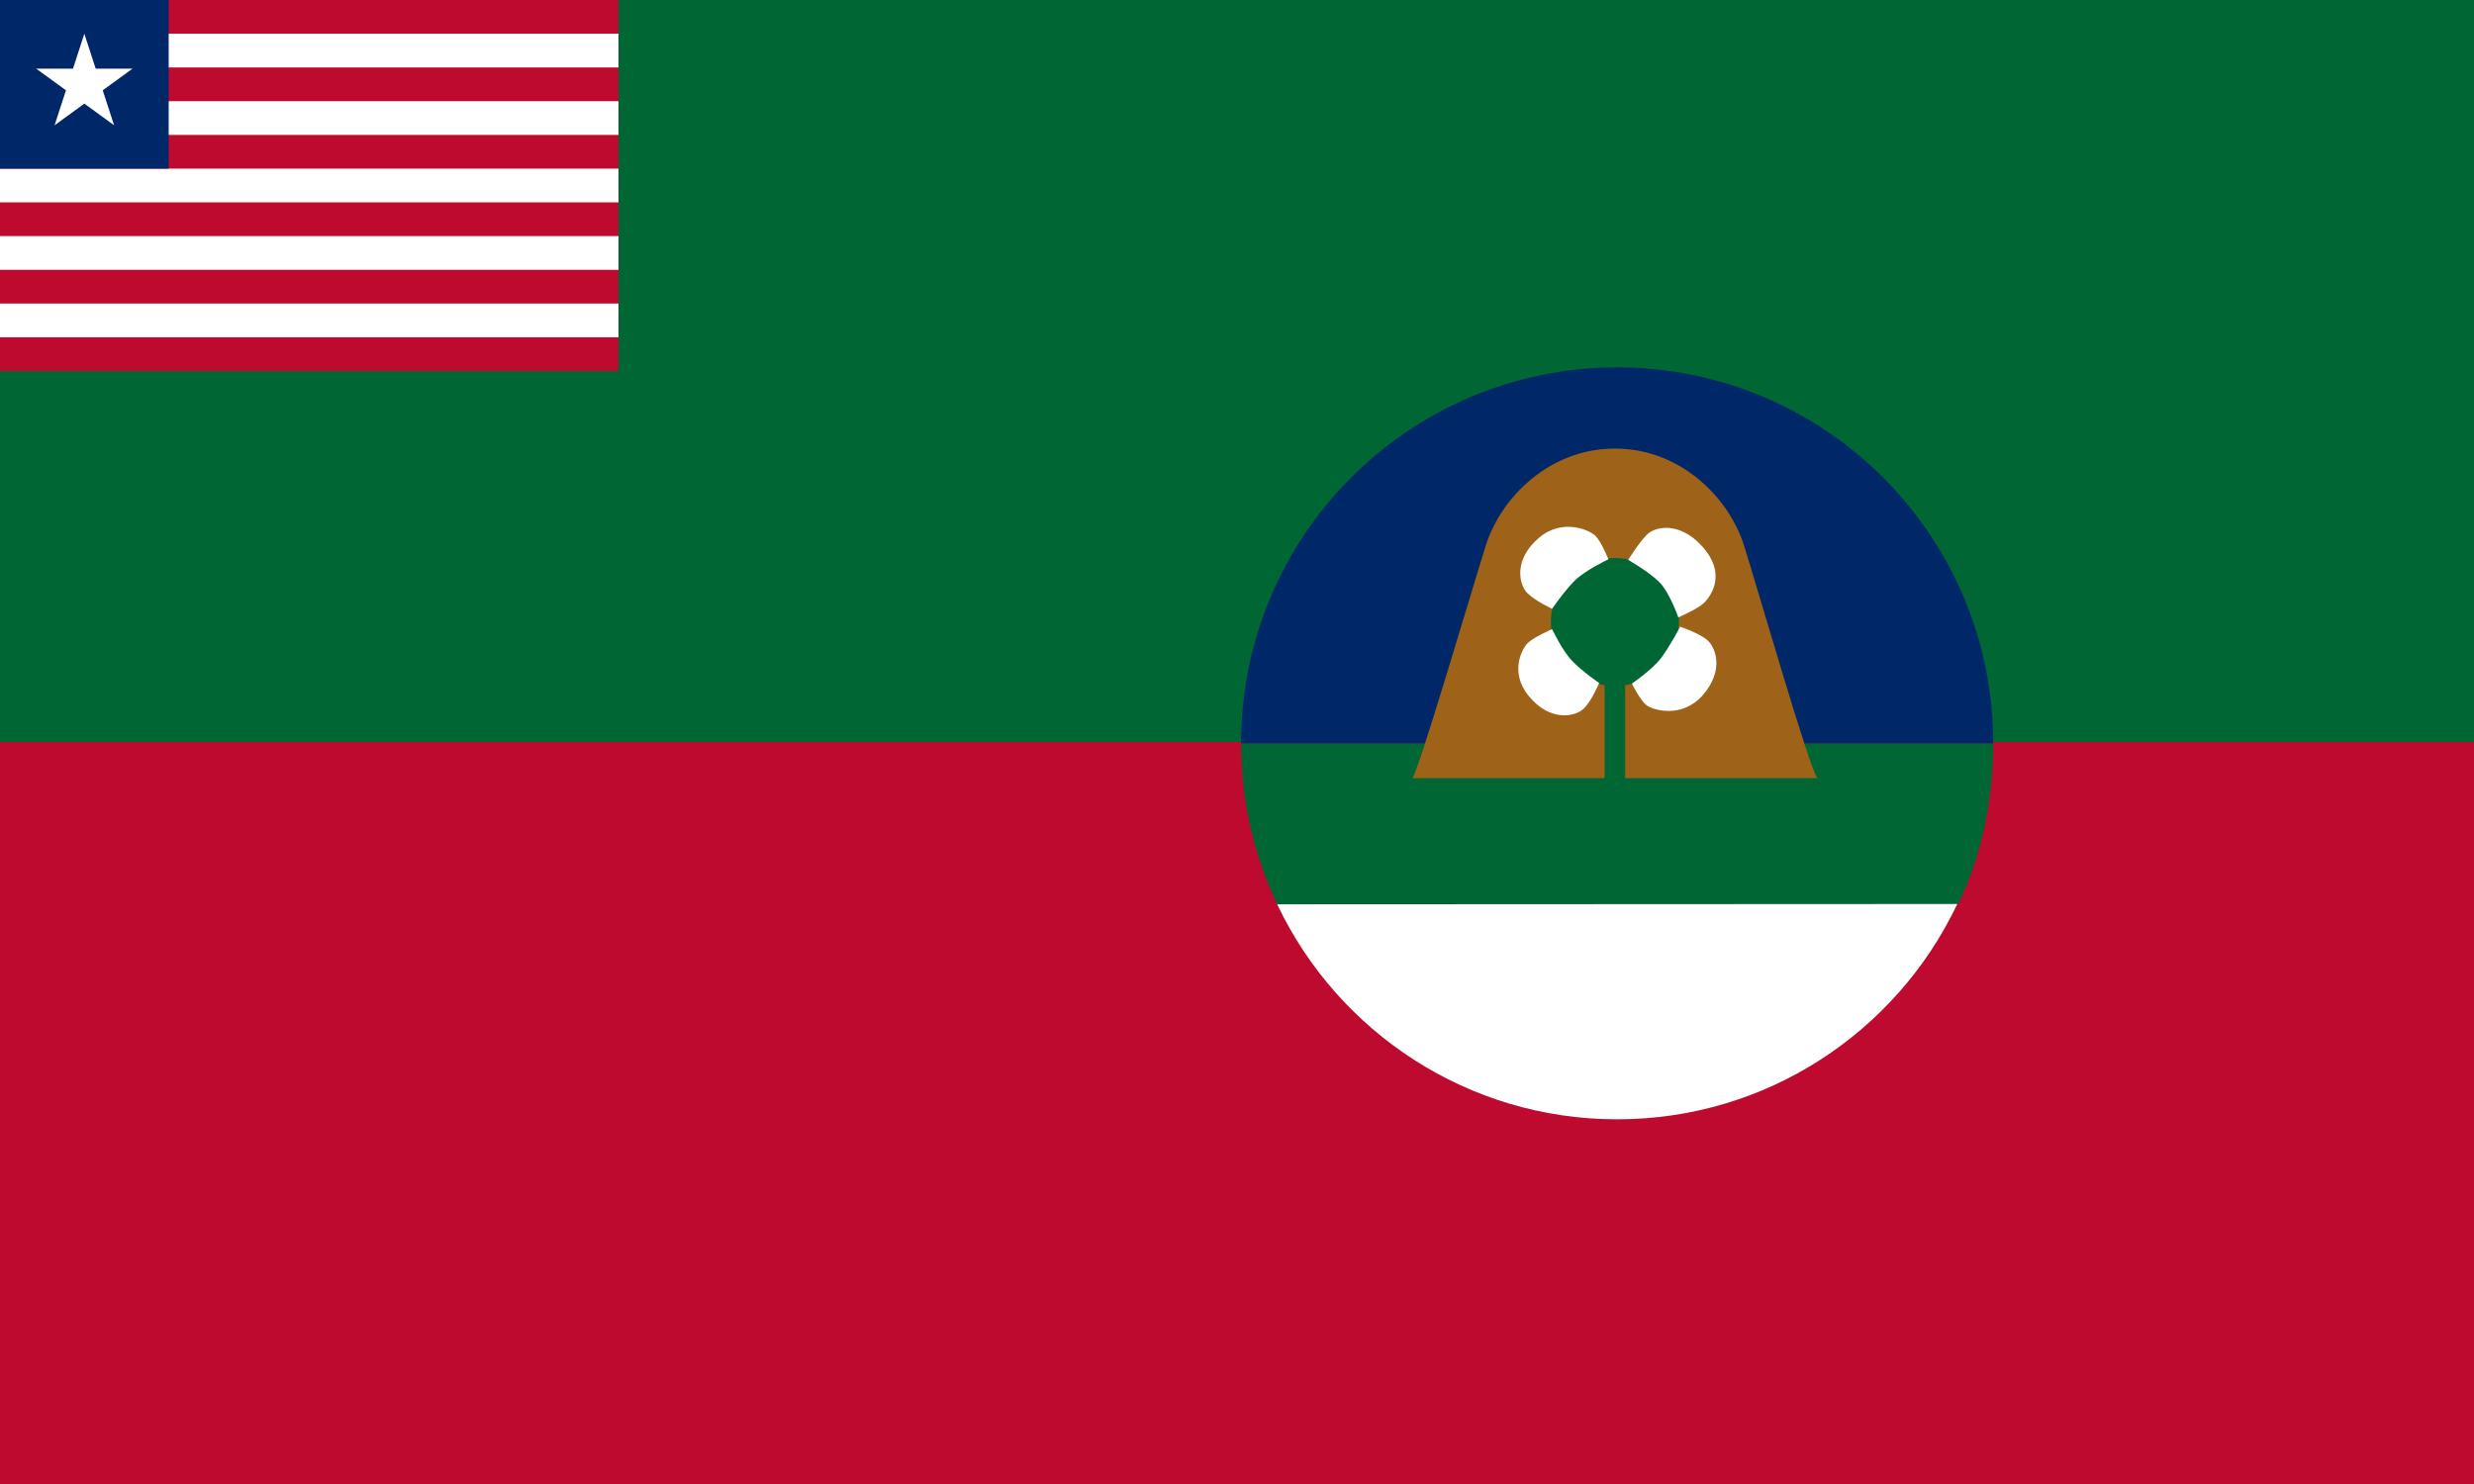 <svg xmlns="http://www.w3.org/2000/svg" width="4000" height="2400"><path fill="#bf0a30" d="M0 0h4000v2400H0z"/><path fill="#063" d="M0 0h4000v1200H0z"/><path fill="#bf0a30" d="M0 0h1000v600H0z"/><path d="M0 81.818h1000M0 190.91h1000M0 300h1000M0 409.09h1000M0 518.183h1000" stroke="#fff" stroke-width="54.545"/><path fill="#002868" d="M0 0h272.727v272.727H0z"/><path d="m136.364 54.545 48.091 148.01L58.55 111.08h155.627L88.272 202.556z" fill="#fff"/><g fill="#fff"><path d="M3163.208 1464.778c-97.997 204.341-306.805 345.438-548.568 345.438-241.884 0-450.78-141.24-548.715-345.746l-2.421-8.896 1105.046-1.535-5.342 10.739z"/><path fill="#063" d="M3222.682 1202.174c0 93.649-20.475 186.904-56.848 259.788l-1100.857.521c-37.436-78.909-58.38-167.163-58.38-260.309h1216.085z"/><path fill="#002868" d="M3222.682 1202.174H2006.597c0-335.813 272.23-608.042 608.042-608.042 335.814 0 608.043 272.229 608.043 608.042z"/><path fill="#9e6218" d="M2938.5 1258.5c-12-12-95.573-302.816-119-377-24-76-102-156-208-156h-1c-106 0-184 80-208 156-23.427 74.184-109.5 367.5-119 377h655z"/><path fill="#063" d="M2594.5 1031.5h33v268h-33z"/><circle fill="#063" cx="2611" cy="1006" r="103.5"/><path d="M2488.204 869.752c-42.025 35.722-32.045 76.171-18.912 89.304 13.133 13.132 40.209 25.444 40.209 25.444s19.678-28.597 36.487-45.407c16.81-16.81 54.513-34.593 54.513-34.593s-11.436-28.445-20.892-37.901c-9.456-9.455-53.481-29.084-91.405 3.153zM2471.512 1125.355c34.822 42.774 75.475 33.654 88.883 20.803 13.408-12.852 25.105-41.658 25.105-41.658s-26.986-18.283-43.437-35.445c-16.449-17.163-32.563-51.555-32.563-51.555s-29.346 12.747-39 22c-9.653 9.253-30.414 47.255 1.012 85.855zM2752.055 883.55c-36.942-40.958-76.172-32.045-89.306-18.912-13.132 13.133-30.249 40.862-30.249 40.862s33.402 19.025 50.213 35.835c16.81 16.81 30.787 57.165 30.787 57.165s32.251-14.088 41.706-23.544 38.294-45.456-3.151-91.406zM2752.469 1124.901c36.664-41.208 21.166-79.881 6.338-91.064-14.828-11.183-42.307-20.337-42.307-20.337s-16.563 31.769-30.878 50.749c-14.314 18.98-47.122 41.251-47.122 41.251s13.209 27.155 23.886 35.207c10.677 8.051 56.999 21.382 90.083-15.806z"/></g></svg>